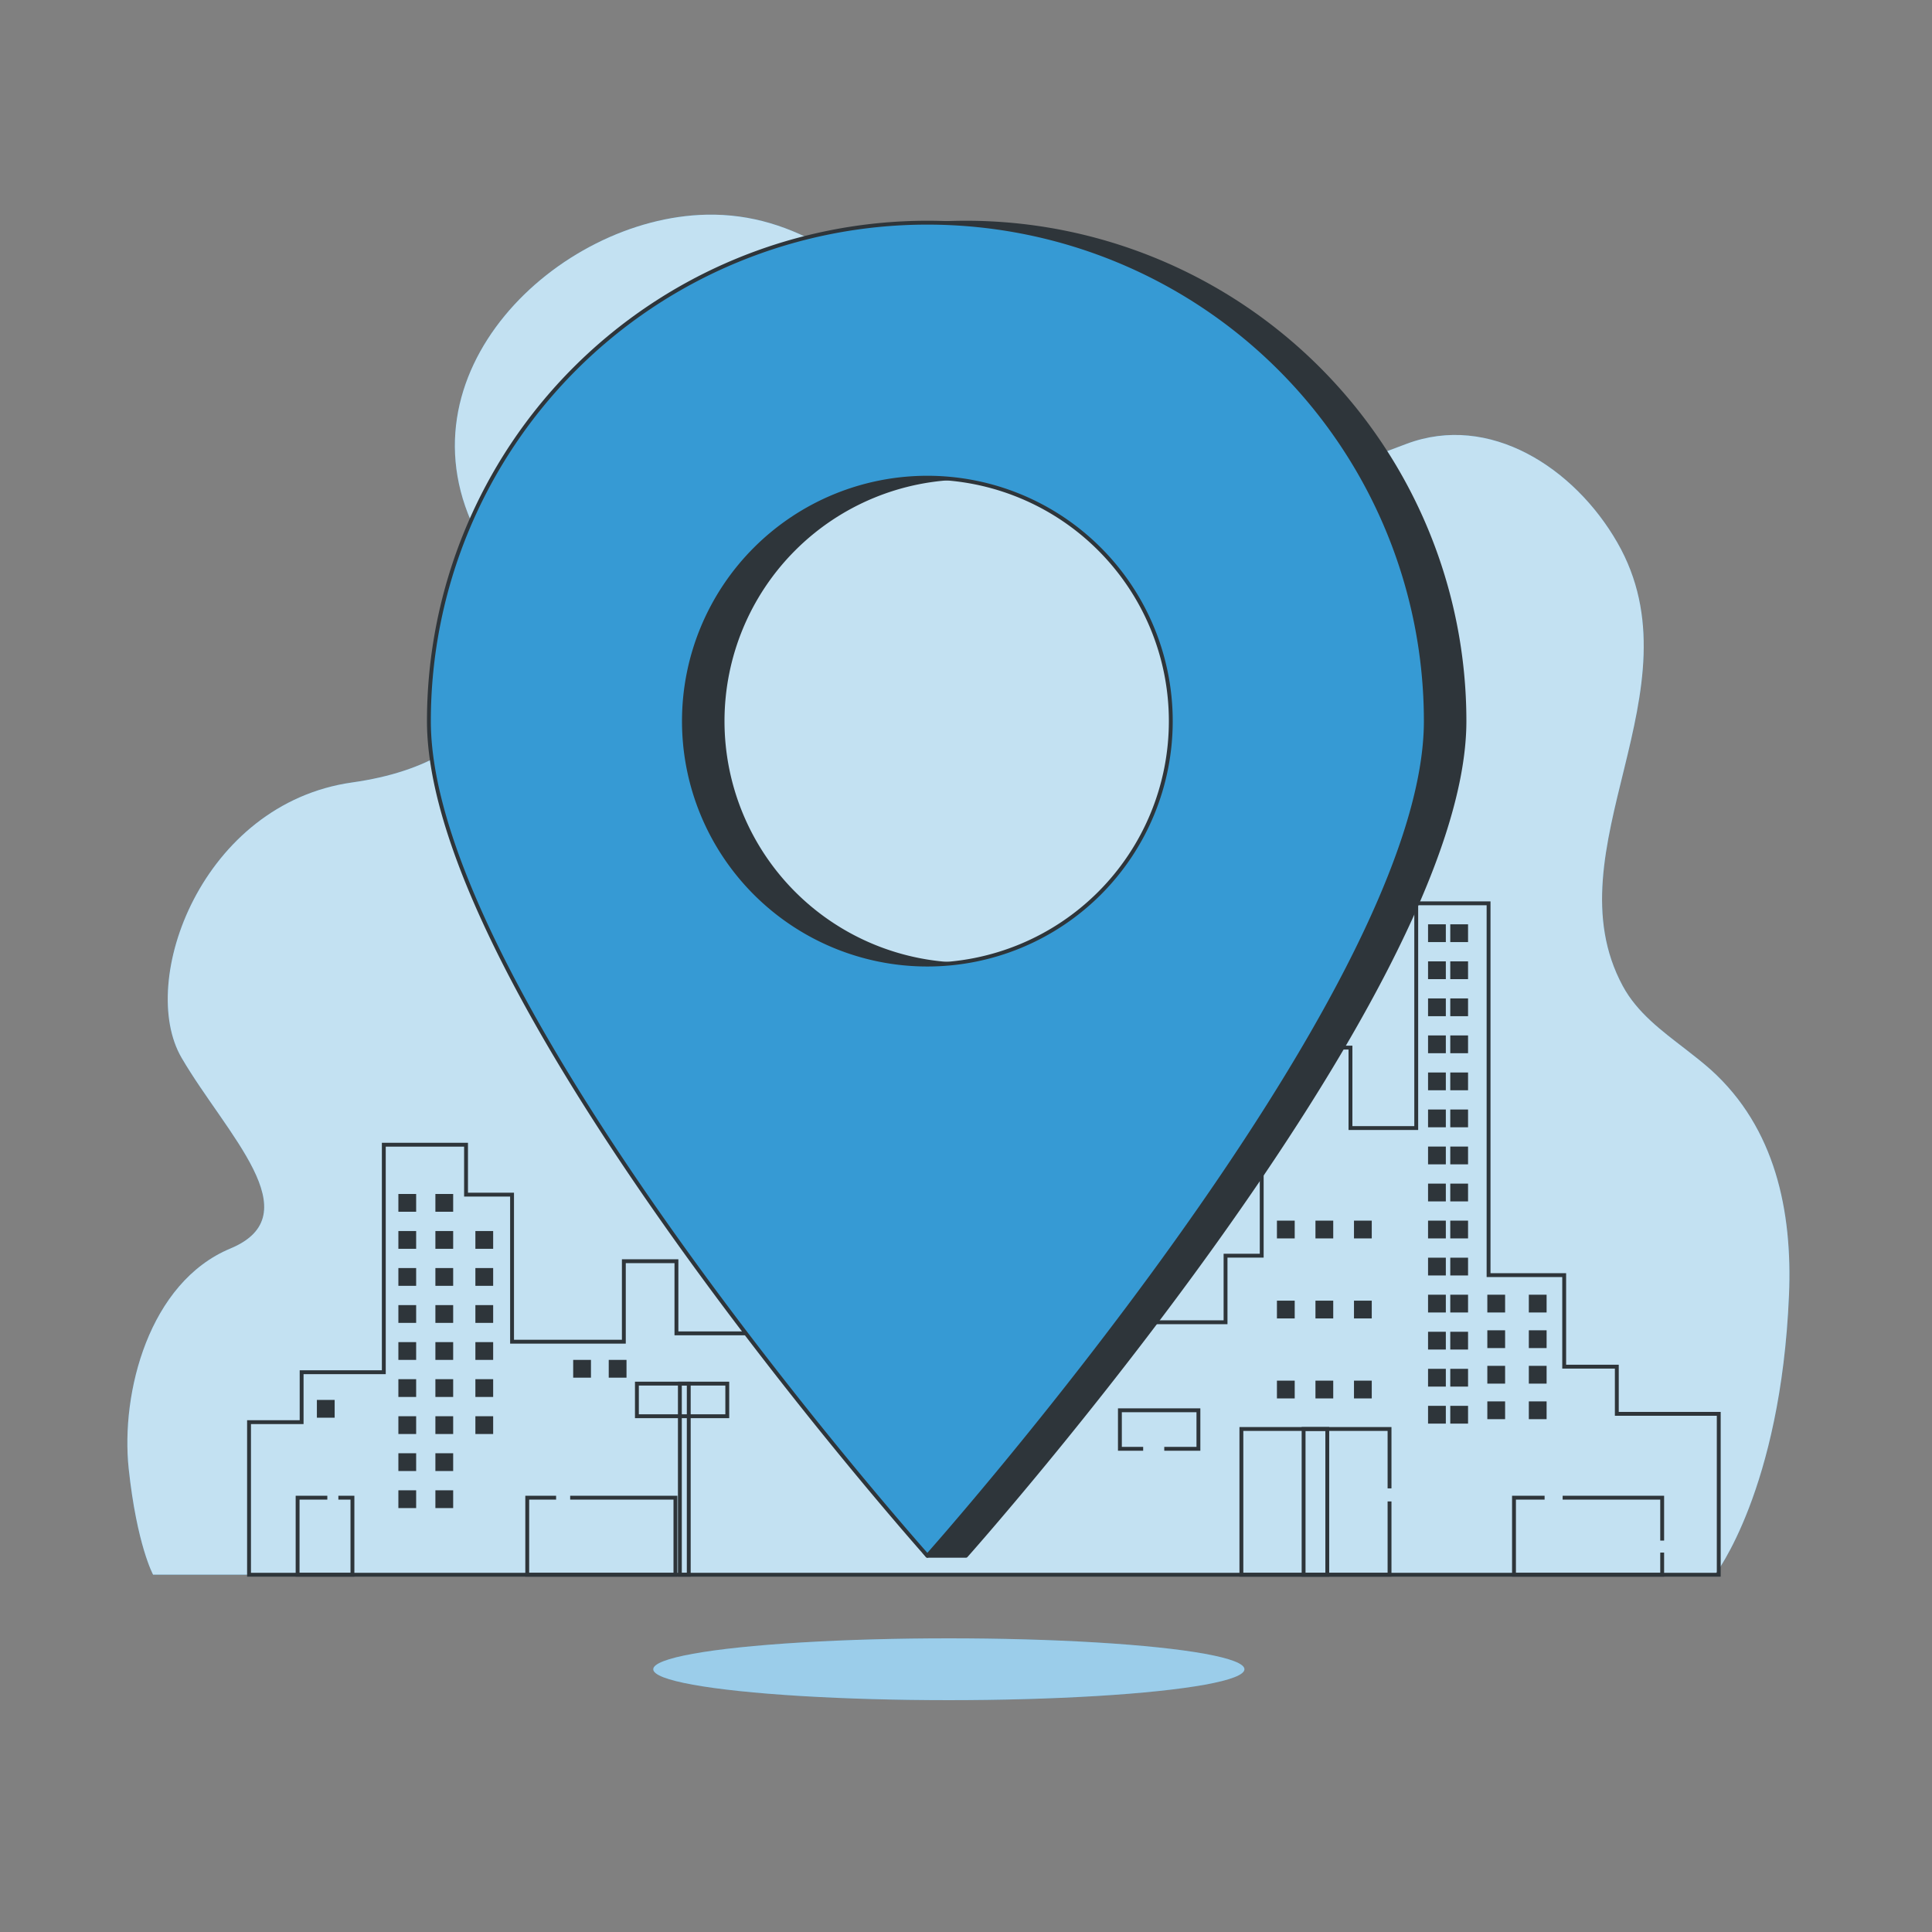 <svg xmlns="http://www.w3.org/2000/svg" xmlns:xlink="http://www.w3.org/1999/xlink" viewBox="0 0 500 500"><rect x="0" y="0" width="500" height="500" fill="#808080" stroke="none"/><defs><clipPath id="freepik--clip-path--inject-1--inject-190"><path d="M213.93,347.17a25.86,25.86,0,0,1-5.36,11.51c-4.55,5.63-10.71,16.61-11,27.05s-12.33,39.33-11,41.47,13.12,5.09,17.67,5.09c2.39,0,6.35.92,7.93-1.41.09-.13-9.35-5-10-5.47s-5.91-4.17-5.74-4.64c0,0,12.34-33.44,18.5-42s10.71-15,12.58-20.35S231.06,348,231.06,348Z" style="fill:#fff;stroke:#2e353a;stroke-linecap:round;stroke-linejoin:round"></path></clipPath><clipPath id="freepik--clip-path-2--inject-1--inject-190"><path d="M252.68,349.36a25.87,25.87,0,0,1,5,11.68c1.13,7.15,5.17,19.07,12.76,26.26s21,37.43,23.48,37.86c2.91.52,7.35-3.2,9.51-4.71,2.75-1.92,9.06-5.84,10-9.23,1.13-3.9-2.88-1.94-4.57-.68-2.19,1.63-13.12,3-13.12,3S279.13,380,276.89,369.7s-4-18-6.71-23-5.43-9.57-5.43-9.57Z" style="fill:#fff;stroke:#2e353a;stroke-linecap:round;stroke-linejoin:round"></path></clipPath><clipPath id="freepik--clip-path-3--inject-1--inject-190"><path d="M214.29,293.73,205,345a70.74,70.74,0,0,0,13.31,6.66c7.32,2.66,20,2,20,2l5-24.95,2,23.29s9.65,1,16.64-.33,18.3-8.66,18.3-8.66l-22-40.92-5-9.65-38.93-1Z" style="fill:#fff;stroke:#2e353a;stroke-miterlimit:10"></path></clipPath><clipPath id="freepik--clip-path-4--inject-1--inject-190"><path d="M233,175s-3.33-4-5.32-2.33-1.34,6.33,1,8.66,5.33.33,5.33.33,1.33,4.32,3.66,6.32,10.31,3.33,13,1.33,1.66-9.32,1.66-9.32,4.66-2.33,4.33-4-3.67-3-3.67-4.32a18.49,18.49,0,0,0-.33-3V166l-15.3,3.33S235.35,177,233,175Z" style="fill:#fff;stroke:#2e353a;stroke-linecap:round;stroke-linejoin:round"></path></clipPath></defs><g id="freepik--background-simple--inject-1--inject-190"><path d="M436.31,271.6c-6.24-4.82-12.61-9.49-16.36-16.46-19-35.27,20.55-76.53-1.4-114.75C407.41,121,385.44,106.81,364,114.87c-22.85,8.6-44.42,17.58-69,10.47-43-12.46-65.33-70.76-112.17-69.78-38.45.8-81.24,41.3-59,83.33,16.85,31.8,6.32,58.12-32.65,63.6S35.45,254,47,273.77s33.69,40.57,12.63,49.34-28.43,37.28-26.32,57,6.31,27.41,6.31,27.41H443.84s17.05-21.93,19.15-72.36c.92-21.86-3.61-43.27-20.13-58.22C440.77,275.08,438.55,273.33,436.31,271.6Z" style="fill:#369AD4"></path><path d="M436.31,271.6c-6.24-4.82-12.61-9.49-16.36-16.46-19-35.27,20.55-76.53-1.4-114.75C407.41,121,385.44,106.81,364,114.87c-22.85,8.6-44.42,17.58-69,10.47-43-12.46-65.33-70.76-112.17-69.78-38.45.8-81.24,41.3-59,83.33,16.85,31.8,6.32,58.12-32.65,63.6S35.45,254,47,273.77s33.69,40.57,12.63,49.34-28.43,37.28-26.32,57,6.31,27.41,6.31,27.41H443.84s17.05-21.93,19.15-72.36c.92-21.86-3.61-43.27-20.13-58.22C440.77,275.08,438.55,273.33,436.31,271.6Z" style="fill:#fff;opacity:0.7"></path></g><g id="freepik--Shadow--inject-1--inject-190"><ellipse cx="245.56" cy="432" rx="76.5" ry="8" style="fill:#369AD4"></ellipse><ellipse cx="245.56" cy="432" rx="76.5" ry="8" style="fill:#fff;opacity:0.5"></ellipse></g><g id="freepik--Buildings--inject-1--inject-190"><polygon points="418.43 365.9 418.43 353.69 404.81 353.69 404.81 330 385.24 330 385.24 233.78 366.52 233.78 366.52 291.94 349.5 291.94 349.5 271.12 326.53 271.12 326.53 324.97 317.17 324.97 317.17 342.2 295.05 342.2 295.05 335.74 301.85 335.74 301.85 332.15 273.77 332.15 273.77 336.46 277.18 336.46 277.18 355.13 262.71 355.13 262.71 319.94 211.66 319.94 211.66 345.07 175.06 345.07 175.06 326.4 161.45 326.4 161.45 347.23 132.52 347.23 132.52 309.17 120.61 309.17 120.61 296.25 99.33 296.25 99.33 355.13 78.06 355.13 78.06 368.05 64.45 368.05 64.45 407.54 444.81 407.54 444.81 365.9 418.43 365.9" style="fill:none;stroke:#2e353a;stroke-miterlimit:10"></polygon><rect x="103.1" y="309" width="4.6" height="4.6" style="fill:#2e353a"></rect><rect x="112.68" y="309" width="4.6" height="4.6" style="fill:#2e353a"></rect><rect x="103.1" y="318.59" width="4.6" height="4.6" style="fill:#2e353a"></rect><rect x="112.68" y="318.59" width="4.6" height="4.6" style="fill:#2e353a"></rect><rect x="123.03" y="318.59" width="4.6" height="4.6" style="fill:#2e353a"></rect><rect x="123.03" y="328.17" width="4.6" height="4.6" style="fill:#2e353a"></rect><rect x="123.03" y="337.76" width="4.6" height="4.6" style="fill:#2e353a"></rect><rect x="123.03" y="347.34" width="4.6" height="4.6" style="fill:#2e353a"></rect><rect x="123.03" y="356.93" width="4.6" height="4.6" style="fill:#2e353a"></rect><rect x="123.03" y="366.52" width="4.6" height="4.6" style="fill:#2e353a"></rect><rect x="103.1" y="328.17" width="4.6" height="4.6" style="fill:#2e353a"></rect><rect x="112.68" y="328.17" width="4.6" height="4.6" style="fill:#2e353a"></rect><rect x="103.1" y="337.76" width="4.6" height="4.6" style="fill:#2e353a"></rect><rect x="112.68" y="337.76" width="4.6" height="4.6" style="fill:#2e353a"></rect><rect x="103.1" y="347.34" width="4.6" height="4.6" style="fill:#2e353a"></rect><rect x="112.68" y="347.34" width="4.6" height="4.6" style="fill:#2e353a"></rect><rect x="103.1" y="356.93" width="4.6" height="4.6" style="fill:#2e353a"></rect><rect x="82.01" y="362.3" width="4.6" height="4.6" style="fill:#2e353a"></rect><rect x="148.34" y="351.94" width="4.6" height="4.6" style="fill:#2e353a"></rect><rect x="157.54" y="351.94" width="4.6" height="4.6" style="fill:#2e353a"></rect><rect x="369.58" y="239.21" width="4.6" height="4.6" style="fill:#2e353a"></rect><rect x="375.33" y="239.21" width="4.6" height="4.6" style="fill:#2e353a"></rect><rect x="369.58" y="248.8" width="4.6" height="4.6" style="fill:#2e353a"></rect><rect x="375.33" y="248.8" width="4.6" height="4.6" style="fill:#2e353a"></rect><rect x="369.58" y="258.39" width="4.6" height="4.6" style="fill:#2e353a"></rect><rect x="375.33" y="258.39" width="4.6" height="4.6" style="fill:#2e353a"></rect><rect x="369.58" y="267.97" width="4.6" height="4.6" style="fill:#2e353a"></rect><rect x="375.33" y="267.97" width="4.6" height="4.6" style="fill:#2e353a"></rect><rect x="369.58" y="277.56" width="4.6" height="4.6" style="fill:#2e353a"></rect><rect x="375.33" y="277.56" width="4.6" height="4.6" style="fill:#2e353a"></rect><rect x="369.58" y="287.14" width="4.6" height="4.6" style="fill:#2e353a"></rect><rect x="375.33" y="287.14" width="4.6" height="4.6" style="fill:#2e353a"></rect><rect x="369.58" y="296.73" width="4.6" height="4.6" style="fill:#2e353a"></rect><rect x="375.33" y="296.73" width="4.6" height="4.6" style="fill:#2e353a"></rect><rect x="369.58" y="306.32" width="4.6" height="4.6" style="fill:#2e353a"></rect><rect x="375.33" y="306.32" width="4.6" height="4.6" style="fill:#2e353a"></rect><rect x="369.58" y="315.9" width="4.6" height="4.6" style="fill:#2e353a"></rect><rect x="375.33" y="315.9" width="4.6" height="4.6" style="fill:#2e353a"></rect><rect x="330.47" y="315.9" width="4.6" height="4.6" style="fill:#2e353a"></rect><rect x="340.44" y="315.9" width="4.6" height="4.6" style="fill:#2e353a"></rect><rect x="350.41" y="315.9" width="4.6" height="4.6" style="fill:#2e353a"></rect><rect x="330.47" y="336.61" width="4.6" height="4.6" style="fill:#2e353a"></rect><rect x="340.44" y="336.61" width="4.6" height="4.6" style="fill:#2e353a"></rect><rect x="350.41" y="336.61" width="4.6" height="4.6" style="fill:#2e353a"></rect><rect x="330.47" y="357.31" width="4.6" height="4.6" style="fill:#2e353a"></rect><rect x="340.44" y="357.31" width="4.6" height="4.6" style="fill:#2e353a"></rect><rect x="350.41" y="357.31" width="4.6" height="4.6" style="fill:#2e353a"></rect><rect x="369.58" y="325.49" width="4.6" height="4.6" style="fill:#2e353a"></rect><rect x="375.33" y="325.49" width="4.6" height="4.6" style="fill:#2e353a"></rect><rect x="369.58" y="335.07" width="4.6" height="4.6" style="fill:#2e353a"></rect><rect x="375.33" y="335.07" width="4.6" height="4.6" style="fill:#2e353a"></rect><rect x="369.58" y="344.66" width="4.6" height="4.6" style="fill:#2e353a"></rect><rect x="375.33" y="344.66" width="4.6" height="4.6" style="fill:#2e353a"></rect><rect x="384.92" y="335.07" width="4.6" height="4.6" style="fill:#2e353a"></rect><rect x="395.66" y="335.07" width="4.6" height="4.6" style="fill:#2e353a"></rect><rect x="384.92" y="344.28" width="4.6" height="4.6" style="fill:#2e353a"></rect><rect x="395.66" y="344.28" width="4.6" height="4.6" style="fill:#2e353a"></rect><rect x="384.92" y="353.48" width="4.6" height="4.6" style="fill:#2e353a"></rect><rect x="395.66" y="353.48" width="4.6" height="4.6" style="fill:#2e353a"></rect><rect x="384.92" y="362.68" width="4.6" height="4.6" style="fill:#2e353a"></rect><rect x="395.66" y="362.68" width="4.6" height="4.6" style="fill:#2e353a"></rect><rect x="369.58" y="354.25" width="4.6" height="4.6" style="fill:#2e353a"></rect><rect x="375.33" y="354.25" width="4.6" height="4.6" style="fill:#2e353a"></rect><rect x="369.58" y="363.83" width="4.6" height="4.6" style="fill:#2e353a"></rect><rect x="375.33" y="363.83" width="4.6" height="4.6" style="fill:#2e353a"></rect><rect x="112.68" y="356.93" width="4.6" height="4.6" style="fill:#2e353a"></rect><rect x="103.1" y="366.52" width="4.6" height="4.6" style="fill:#2e353a"></rect><rect x="112.68" y="366.52" width="4.6" height="4.6" style="fill:#2e353a"></rect><rect x="103.1" y="376.1" width="4.6" height="4.6" style="fill:#2e353a"></rect><rect x="112.68" y="376.1" width="4.6" height="4.6" style="fill:#2e353a"></rect><rect x="103.1" y="385.69" width="4.6" height="4.6" style="fill:#2e353a"></rect><rect x="112.68" y="385.69" width="4.6" height="4.6" style="fill:#2e353a"></rect><polyline points="359.61 388.57 359.61 407.54 321.27 407.54 321.27 369.82 359.61 369.82 359.61 385.19" style="fill:none;stroke:#2e353a;stroke-miterlimit:10"></polyline><polyline points="430.17 401.81 430.17 407.54 391.82 407.54 391.82 387.6 399.74 387.6" style="fill:none;stroke:#2e353a;stroke-miterlimit:10"></polyline><polyline points="404.41 387.6 430.17 387.6 430.17 398.7" style="fill:none;stroke:#2e353a;stroke-miterlimit:10"></polyline><polyline points="147.56 387.6 174.8 387.6 174.8 407.54 136.45 407.54 136.45 387.6 143.92 387.6" style="fill:none;stroke:#2e353a;stroke-miterlimit:10"></polyline><polyline points="87.57 387.6 91.21 387.6 91.21 407.54 77.02 407.54 77.02 387.6 84.71 387.6" style="fill:none;stroke:#2e353a;stroke-miterlimit:10"></polyline><rect x="337.37" y="369.82" width="6.13" height="37.72" style="fill:none;stroke:#2e353a;stroke-miterlimit:10"></rect><polyline points="295.85 374.95 289.83 374.95 289.83 364.98 310.15 364.98 310.15 374.95 301.31 374.95" style="fill:none;stroke:#2e353a;stroke-miterlimit:10"></polyline><rect x="164.83" y="358.08" width="23.39" height="8.44" style="fill:none;stroke:#2e353a;stroke-miterlimit:10"></rect><rect x="175.95" y="358.08" width="2.3" height="49.46" style="fill:none;stroke:#2e353a;stroke-miterlimit:10"></rect></g><g id="freepik--Location--inject-1--inject-190"><path d="M250,57.63a129,129,0,0,0-129,129c0,64.35,119,216,119,216h10s129-144.76,129-216A129,129,0,0,0,250,57.63Zm0,192a63,63,0,1,1,63-63A63,63,0,0,1,250,249.63Z" style="fill:#2e353a;stroke:#2e353a;stroke-linecap:round;stroke-linejoin:round"></path><path d="M240,57.63a129,129,0,0,0-129,129c0,71.24,129,216,129,216s129-144.76,129-216A129,129,0,0,0,240,57.63Zm0,192a63,63,0,1,1,63-63A63,63,0,0,1,240,249.63Z" style="fill:#369AD4;stroke:#2e353a;stroke-linecap:round;stroke-linejoin:round"></path></g></svg>